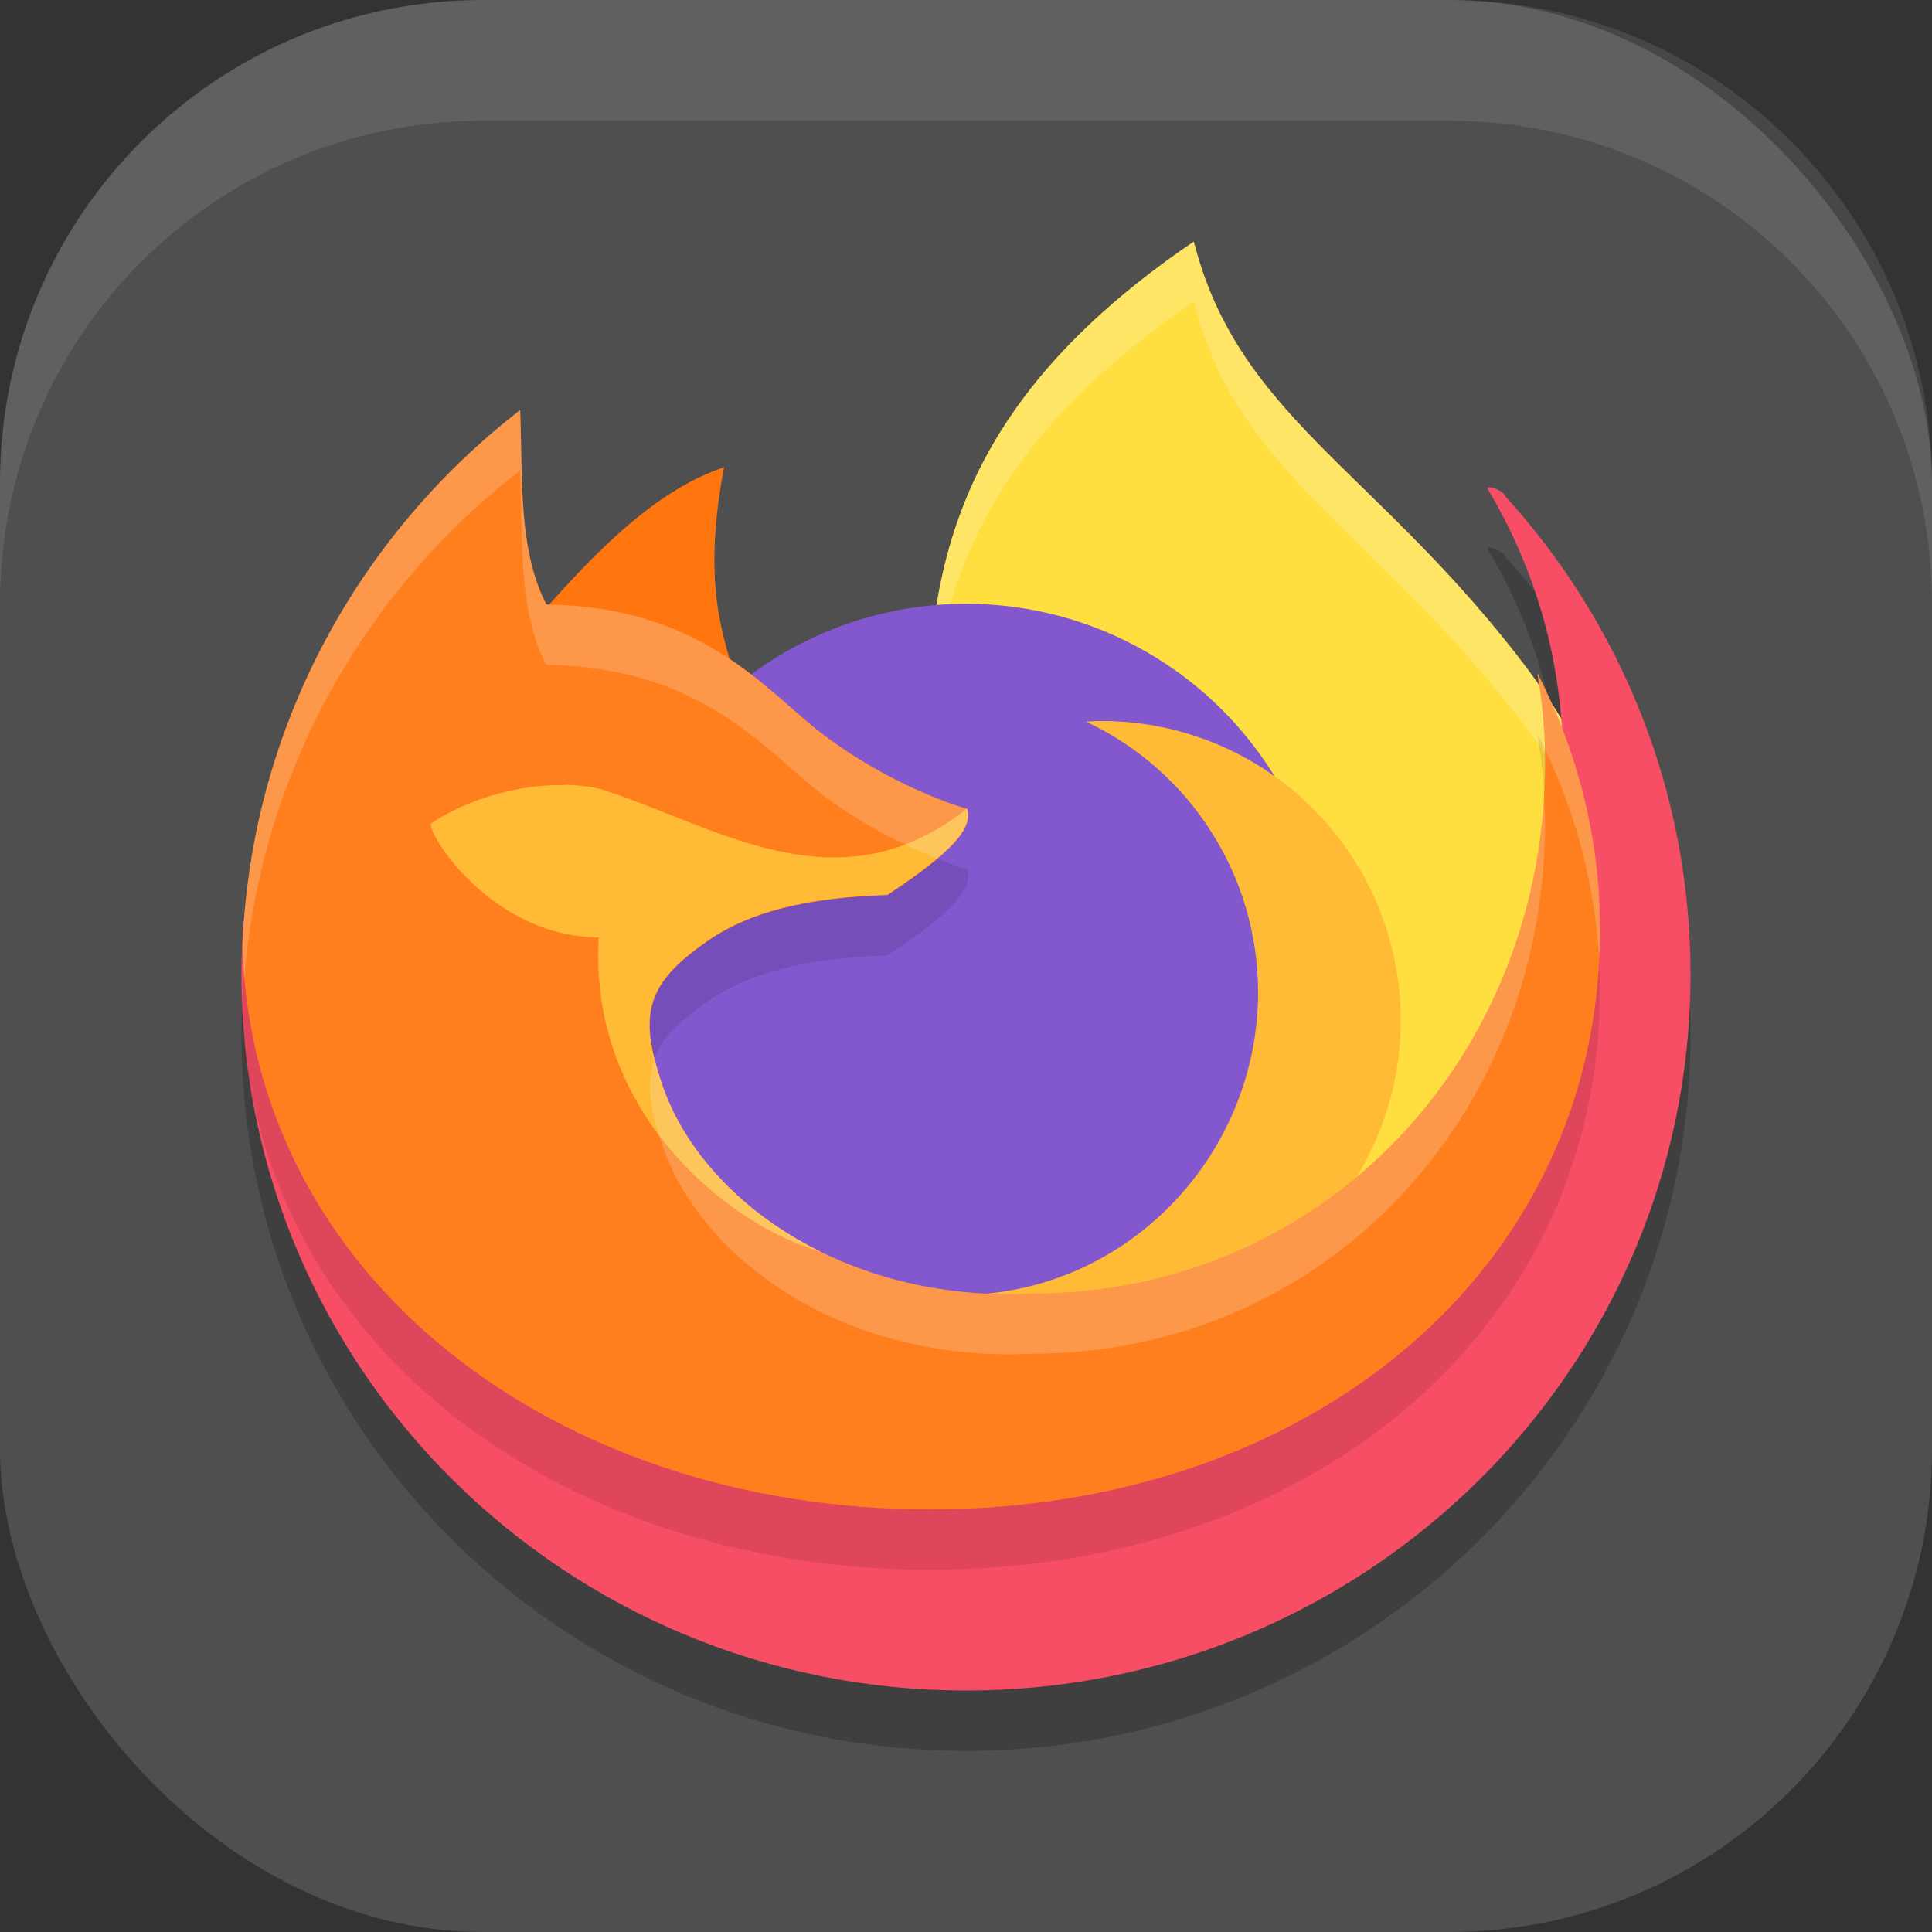 <?xml version="1.0" encoding="UTF-8" standalone="no"?>
<!-- Created with Inkscape (http://www.inkscape.org/) -->

<svg
   width="16"
   height="16"
   viewBox="0 0 16 16"
   version="1.1"
   id="svg5"
   inkscape:version="1.4 (e7c3feb100, 2024-10-09)"
   sodipodi:docname="firefox.svg"
   xmlns:inkscape="http://www.inkscape.org/namespaces/inkscape"
   xmlns:sodipodi="http://sodipodi.sourceforge.net/DTD/sodipodi-0.dtd"
   xmlns="http://www.w3.org/2000/svg"
   xmlns:svg="http://www.w3.org/2000/svg">
  <rect x="0" y="0" width="16" height="16" fill="#333333" stroke="none"/>
  <sodipodi:namedview
     id="namedview7"
     pagecolor="#ffffff"
     bordercolor="#000000"
     borderopacity="0.25"
     inkscape:showpageshadow="2"
     inkscape:pageopacity="0.0"
     inkscape:pagecheckerboard="0"
     inkscape:deskcolor="#d1d1d1"
     inkscape:document-units="px"
     showgrid="false"
     inkscape:zoom="50.375"
     inkscape:cx="8"
     inkscape:cy="8"
     inkscape:window-width="1920"
     inkscape:window-height="1011"
     inkscape:window-x="0"
     inkscape:window-y="0"
     inkscape:window-maximized="1"
     inkscape:current-layer="svg5" />
  <defs
     id="defs2" />
  <rect
     style="fill:#4f4f4f;fill-opacity:1;stroke-width:1.143;stroke-linecap:square"
     id="rect396"
     width="16"
     height="16"
     x="0"
     y="0"
     ry="4" />
  <g
     id="g4637"
     transform="translate(0,0.118)">
    <path
       d="m 4.215,6.254 c -1.404,1.085 -2.215,0.3 -2.215,2.198 0,3.275 2.686,5.93 6,5.93 3.314,0 6,-2.655 6,-5.93 0,-1.525 -0.582,-2.915 -1.539,-3.966 0.021,-8.25e-4 -0.089,-0.086 -0.147,-0.065 0.4,0.663 0.63,1.44 0.63,2.271 0,2.431 -1.352,4.839 -3.783,4.839 -1.561,0.076 -3.642,-0.922 -3.962,-1.857 -0.207,-0.603 -0.154,-1.28 0.408,-1.654 0.305,-0.194 0.75,-0.385 1.454,-0.408 0.643,-0.423 0.33,-0.375 0.299,-0.503 -0.2,-0.055 -0.554,-0.13 -1.044,-0.516 -0.434,-0.341 -0.635,-0.471 -1.899,-0.483 -0.239,-0.46 -0.179,0.688 -0.203,0.142 z"
       style="opacity:0.2;fill:#000000;stroke-width:1"
       id="path2930" />
    <path
       d="m 9.887,1.882 c 0.36,1.421 1.462,1.87 2.669,3.416 1.022,1.309 0.846,2.015 1.224,3.329 L 10.939,11.072 7.73,7.777 c -0.014,-2.19 -0.54,-4.062 2.157,-5.895 z"
       style="fill:#ffde3f;stroke-width:0.75"
       id="path3393" />
    <path
       d="m 4.087,5.396 c 0.417,-0.414 1.097,-1.377 1.909,-1.644 -0.218,1.163 0.065,1.532 0.205,2.127 l -1.305,-0.338 z"
       style="fill:#ff750e;stroke-width:0.75"
       id="path3365" />
    <path
       id="path2874"
       style="opacity:0.2;fill:#ffffff;stroke-width:1"
       d="m 9.887,1.882 c -2.049,1.392 -2.237,2.809 -2.203,4.369 0.029,-1.366 0.375,-2.626 2.203,-3.869 0.36,1.42 1.461,1.87 2.668,3.416 0.911,1.166 0.872,1.854 1.119,2.918 l 0.105,-0.09 c -0.378,-1.314 -0.202,-2.019 -1.225,-3.328 -1.207,-1.546 -2.308,-1.996 -2.668,-3.416 z" />
    <circle
       style="fill:#8357cd;fill-opacity:1;stroke-width:2;stroke-linecap:square"
       id="path3497"
       cx="8"
       cy="7.882"
       r="3" />
    <path
       d="m 9.122,5.853 c -0.043,4.2e-4 -0.085,0.002 -0.128,0.005 0.869,0.408 1.424,1.281 1.425,2.241 -6.6e-4,1.319 -1.034,2.436 -2.351,2.504 0.329,0.156 0.689,0.207 1.053,0.208 1.369,10e-6 2.479,-1.11 2.479,-2.479 1e-5,-1.369 -1.11,-2.479 -2.479,-2.479 z"
       style="fill:#ffba36;stroke-width:0.75"
       id="path3477" />
    <path
       d="m 4.215,5.754 c -1.404,1.085 -2.215,0.3 -2.215,2.198 0,3.275 2.686,5.93 6,5.93 3.314,0 6,-2.655 6,-5.93 0,-1.525 -0.582,-2.915 -1.539,-3.966 0.021,-8.3e-4 -0.089,-0.086 -0.147,-0.065 0.4,0.663 0.63,1.44 0.63,2.271 0,2.431 -1.352,4.839 -3.783,4.839 -1.561,0.076 -3.642,-0.922 -3.962,-1.857 -0.207,-0.603 -0.154,-1.28 0.408,-1.654 0.305,-0.194 0.75,-0.385 1.454,-0.408 0.643,-0.423 0.33,-0.375 0.299,-0.503 -0.2,-0.055 -0.554,-0.13 -1.044,-0.516 -0.434,-0.341 -0.635,-0.471 -1.899,-0.483 -0.239,-0.46 -0.179,0.687 -0.203,0.142 z"
       style="fill:#f74e66;stroke-width:0.75"
       id="path3449" />
    <path
       d="m 4.306,3.779 c -1.343,1.039 -2.225,2.632 -2.299,4.431 0.077,2.757 2.593,4.672 5.693,4.672 3.148,0 5.55,-1.983 5.55,-4.8 0,-0.759 -0.187,-1.479 -0.519,-2.126 0.04,0.24 0.064,0.485 0.064,0.737 0,2.431 -1.821,4.402 -4.252,4.402 -1.561,0.076 -2.736,-0.787 -3.056,-1.721 -0.207,-0.603 -0.139,-0.857 0.423,-1.232 0.305,-0.194 0.735,-0.325 1.439,-0.347 0.643,-0.423 0.692,-0.586 0.662,-0.714 -0.2,-0.055 -0.751,-0.266 -1.24,-0.652 -0.434,-0.341 -0.982,-1.029 -2.246,-1.041 -0.239,-0.46 -0.195,-1.063 -0.218,-1.609 z"
       style="opacity:0.1;fill:#000000;stroke-width:1"
       id="path2958" />
    <path
       d="m 4.307,3.279 c -1.343,1.039 -2.225,2.632 -2.299,4.431 0.077,2.757 2.593,4.672 5.693,4.672 3.148,0 5.55,-1.983 5.55,-4.8 0,-0.759 -0.187,-1.479 -0.519,-2.126 0.04,0.24 0.064,0.485 0.064,0.737 0,2.431 -1.821,4.402 -4.252,4.402 -1.561,0.076 -2.736,-0.787 -3.056,-1.721 -0.207,-0.603 -0.139,-0.857 0.423,-1.232 0.305,-0.194 0.735,-0.325 1.439,-0.347 0.643,-0.423 0.692,-0.586 0.662,-0.714 -0.2,-0.055 -0.751,-0.266 -1.24,-0.652 -0.434,-0.341 -0.982,-1.029 -2.246,-1.041 -0.239,-0.46 -0.195,-1.063 -0.218,-1.609 z"
       style="fill:#ff7f1f;stroke-width:0.75"
       id="path3337" />
    <path
       d="m 4.681,6.384 c -0.408,-0.009 -0.838,0.131 -1.111,0.318 -0.049,0.049 0.475,0.934 1.388,0.944 -0.085,1.472 1.092,2.387 1.832,2.6 l 2.3e-4,-6.6e-4 c -2e-4,-10e-5 -3.9e-4,-2.3e-4 -6e-4,-3.3e-4 -0.06,-0.03 -0.118,-0.061 -0.174,-0.093 -0.005,-0.003 -0.011,-0.006 -0.016,-0.009 -0.032,-0.018 -0.062,-0.037 -0.093,-0.057 -0.006,-0.004 -0.012,-0.007 -0.018,-0.011 -0.03,-0.02 -0.06,-0.04 -0.09,-0.06 -0.005,-0.003 -0.009,-0.006 -0.014,-0.01 -0.017,-0.012 -0.034,-0.024 -0.05,-0.036 -0.032,-0.024 -0.064,-0.048 -0.095,-0.073 -0.007,-0.006 -0.015,-0.012 -0.022,-0.018 -0.022,-0.018 -0.043,-0.036 -0.064,-0.054 -0.01,-0.009 -0.02,-0.018 -0.03,-0.027 -0.015,-0.013 -0.029,-0.026 -0.043,-0.04 -0.014,-0.013 -0.027,-0.026 -0.041,-0.039 -0.011,-0.011 -0.022,-0.022 -0.033,-0.033 -0.016,-0.016 -0.031,-0.032 -0.046,-0.048 -2.9e-4,-3e-4 -5.7e-4,-6.3e-4 -7.5e-4,-9e-4 -0.009,-0.01 -0.018,-0.02 -0.028,-0.03 -0.013,-0.014 -0.026,-0.028 -0.038,-0.043 -0.01,-0.011 -0.019,-0.023 -0.029,-0.034 -0.013,-0.015 -0.025,-0.03 -0.037,-0.046 -0.007,-0.009 -0.014,-0.017 -0.021,-0.026 -0.015,-0.02 -0.03,-0.04 -0.045,-0.06 -0.006,-0.008 -0.011,-0.016 -0.017,-0.024 -0.015,-0.021 -0.03,-0.043 -0.044,-0.065 -0.004,-0.006 -0.008,-0.012 -0.011,-0.018 -0.014,-0.022 -0.028,-0.044 -0.041,-0.066 -0.003,-0.005 -0.005,-0.01 -0.008,-0.014 -0.013,-0.023 -0.026,-0.046 -0.038,-0.069 -0.002,-0.004 -0.005,-0.008 -0.007,-0.013 -0.013,-0.025 -0.025,-0.049 -0.036,-0.074 -0.002,-0.005 -0.005,-0.01 -0.007,-0.016 -0.011,-0.025 -0.022,-0.05 -0.032,-0.075 -0.002,-0.004 -0.003,-0.008 -0.005,-0.012 -0.011,-0.027 -0.021,-0.053 -0.03,-0.08 -0.207,-0.603 -0.139,-0.857 0.423,-1.232 0.305,-0.194 0.735,-0.325 1.439,-0.347 0.643,-0.423 0.692,-0.586 0.661,-0.714 -1.085,0.86 -2.098,0.127 -3.052,-0.166 -0.09,-0.019 -0.183,-0.029 -0.277,-0.031 z"
       style="fill:#ffba36;stroke-width:0.75"
       id="path3534" />
    <path
       id="path2818"
       style="opacity:0.2;fill:#f9f9f9;stroke-width:1"
       d="m 4.305,3.279 c -1.343,1.039 -2.224,2.633 -2.297,4.432 0.002,0.09 0.008,0.179 0.016,0.268 0.136,-1.703 0.996,-3.205 2.281,-4.199 h 0.002 c 0.023,0.546 -0.022,1.15 0.217,1.609 1.264,0.012 1.812,0.7 2.246,1.041 0.351,0.277 0.73,0.459 0.992,0.562 0.246,-0.209 0.27,-0.319 0.248,-0.41 -0.2,-0.055 -0.751,-0.267 -1.24,-0.652 -0.434,-0.341 -0.982,-1.029 -2.246,-1.041 -0.239,-0.46 -0.193,-1.063 -0.217,-1.609 z m 8.426,2.178 c 0.034,0.202 0.052,0.409 0.059,0.619 0.259,0.541 0.418,1.128 0.453,1.746 0.004,-0.079 0.008,-0.159 0.008,-0.24 0,-0.759 -0.187,-1.478 -0.52,-2.125 z m 0.055,1.023 c -0.137,2.297 -1.908,4.115 -4.242,4.115 -1.561,0.076 -2.737,-0.787 -3.057,-1.721 -0.027,-0.08 -0.049,-0.154 -0.066,-0.223 -0.071,0.19 -0.041,0.408 0.066,0.721 0.32,0.934 1.495,1.797 3.057,1.721 2.431,0 4.252,-1.969 4.252,-4.4 0,-0.072 -0.006,-0.142 -0.01,-0.213 z" />
  </g>
  <path
     id="rect639"
     style="fill:#ffffff;stroke-linecap:square;opacity:0.1"
     d="M 4 0 C 1.784 0 0 1.784 0 4 L 0 5 C 0 2.784 1.784 1 4 1 L 12 1 C 14.216 1 16 2.784 16 5 L 16 4 C 16 1.784 14.216 0 12 0 L 4 0 z " />
</svg>
